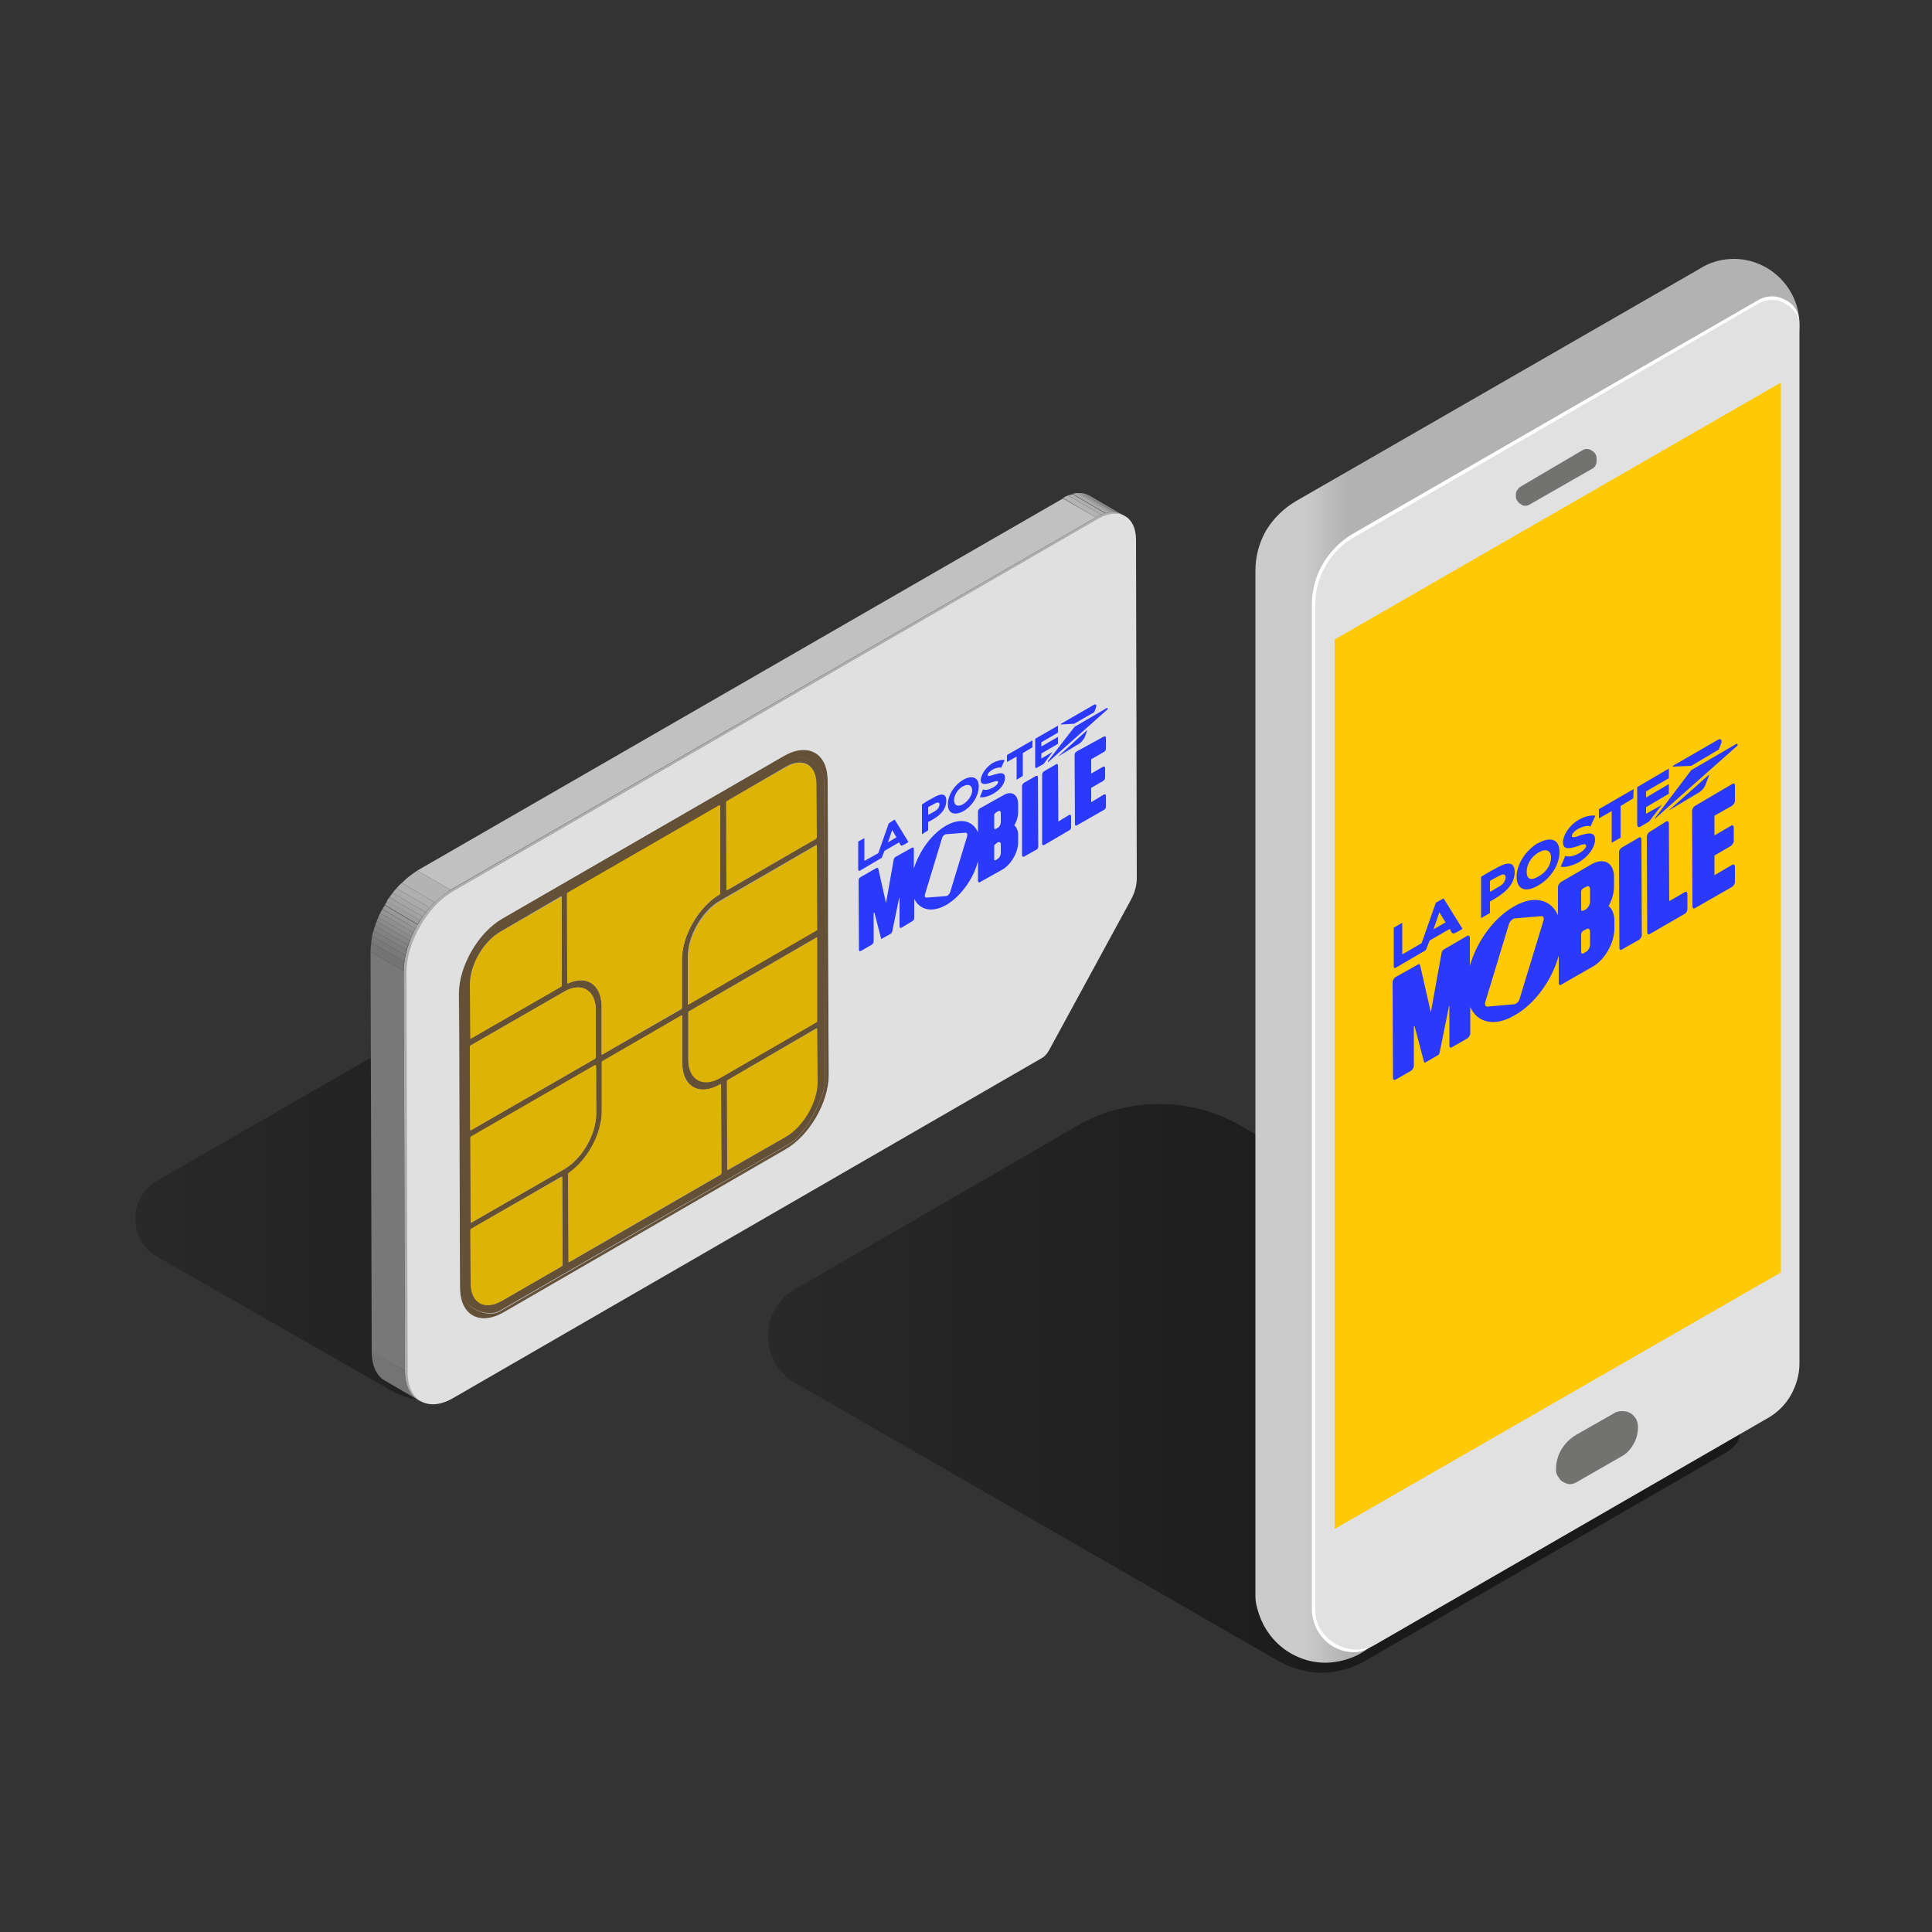 <svg version="1.2" xmlns="http://www.w3.org/2000/svg" viewBox="0 0 500 500" width="500" height="500">
	<rect x="0" y="0" width="500" height="500" fill="#333333" stroke="none"/>
	<title>Service - lpm</title>
	<defs>
		<linearGradient id="g1" x2="1" gradientUnits="userSpaceOnUse" gradientTransform="matrix(251.74,0,0,147.24,198.791,359.294)">
			<stop offset="0" stop-color="#000000" stop-opacity=".2"/>
			<stop offset=".67" stop-color="#000000" stop-opacity=".5"/>
		</linearGradient>
		<linearGradient id="g2" x2="1" gradientUnits="userSpaceOnUse" gradientTransform="matrix(140.77,0,0,363.272,324.93,248.67)">
			<stop offset=".09" stop-color="#cbcbcb"/>
			<stop offset=".17" stop-color="#b2b2b2"/>
		</linearGradient>
		<linearGradient id="g3" x2="1" gradientUnits="userSpaceOnUse" gradientTransform="matrix(234.36,0,0,136.352,35.01,294.154)">
			<stop offset="0" stop-color="#000000" stop-opacity=".2"/>
			<stop offset=".67" stop-color="#000000" stop-opacity=".5"/>
		</linearGradient>
	</defs>
	<style>
		.s0 { fill: url(#g1) } 
		.s1 { fill: url(#g2) } 
		.s2 { fill: #e1e1e1 } 
		.s3 { fill: #ffffff } 
		.s4 { fill: #ffc905 } 
		.s5 { fill: #727271 } 
		.s6 { fill: #2b39fa } 
		.s7 { fill: url(#g3) } 
		.s8 { fill: #b3b3b3 } 
		.s9 { fill: #afafaf } 
		.s10 { fill: #aaaaaa } 
		.s11 { fill: #a6a6a6 } 
		.s12 { fill: #a1a1a1 } 
		.s13 { fill: #9d9d9d } 
		.s14 { fill: #989898 } 
		.s15 { fill: #949494 } 
		.s16 { fill: #8f8f8f } 
		.s17 { fill: #8b8b8b } 
		.s18 { fill: #747474 } 
		.s19 { fill: #787878 } 
		.s20 { fill: #c1c1c1 } 
		.s21 { fill: #adadad } 
		.s22 { fill: #797979 } 
		.s23 { fill: #7d7d7d } 
		.s24 { fill: #828282 } 
		.s25 { fill: #868686 } 
		.s26 { fill: #ddb305 } 
		.s27 { fill: #635036 } 
		.s28 { fill: #e0e0e0 } 
	</style>
	<path class="s0" d="m447.1 375.7l-93.9 54.2c-3.4 1.9-7.2 3-11.2 3-3.9 0-7.6-1.1-11.1-3l-125.1-72c-2.2-1.2-3.9-3-5.2-5.1-1.2-2.1-1.8-4.6-1.8-7.1 0-2.4 0.6-4.8 1.8-7 1.3-2.1 3-3.9 5.2-5.1l73.1-42.3c6.4-3.7 13.7-5.6 21.1-5.6 7.4 0 14.6 1.9 21 5.6l126.2 72.4c1 0.7 1.8 1.4 2.5 2.5 0.6 1.1 0.8 2.2 0.8 3.4 0 1.3-0.3 2.4-0.8 3.5-0.7 1.1-1.5 1.9-2.6 2.5z"/>
	<path class="s1" d="m465.7 84c0-4.5-1.8-8.8-5-12-3.2-3.2-7.5-5-12-5-3.2 0-6.3 0.9-8.9 2.6l-104.6 60.2c-3.1 1.9-5.7 4.4-7.6 7.6-1.8 3.2-2.7 6.7-2.7 10.3v265.5c0 1.3 0.3 2.6 0.7 3.8 1.2 4.2 3.9 7.9 7.5 10.3 3.7 2.4 8.1 3.5 12.5 2.8 4.3-0.6 8.3-2.7 11.2-6 2.9-3.4 4.5-7.6 4.5-12 0-0.5 0-1-0.1-1.5l81.2-46.9c2.5-1.4 4.6-3.5 6-6 1.4-2.5 2.2-5.3 2.2-8.2v-248.6c4.2-0.6 8-2.5 10.7-5.6 2.8-3.1 4.3-7.1 4.4-11.3z"/>
	<path class="s2" d="m355.8 425.7l101.7-58.7c2.5-1.4 4.6-3.5 6-6 1.4-2.5 2.2-5.3 2.2-8.2v-268.6c0-1.2-0.3-2.5-1-3.5-0.6-1.1-1.5-2-2.5-2.6-1.1-0.6-2.3-1-3.6-1-1.2 0-2.4 0.4-3.5 1l-104.9 60.4c-3.1 1.9-5.7 4.4-7.5 7.6-1.7 3.2-2.7 6.7-2.7 10.3v260.2c0 1.8 0.5 3.6 1.4 5.2 0.9 1.6 2.2 2.9 3.9 3.8 1.6 0.8 3.3 1.4 5.2 1.4 1.9 0.1 3.7-0.4 5.3-1.3z"/>
	<path class="s3" d="m350.5 427.6c-2.9 0-5.7-1.1-7.8-3.3-2-2-3.1-4.8-3.2-7.7v-260.1c0-3.7 1-7.4 2.8-10.5 1.9-3.2 4.5-5.9 7.7-7.8l104.8-60.4c1.1-0.7 2.4-1.1 3.8-1.1 1.3 0 2.6 0.4 3.8 1.1 2.3 1.3 3.3 3.5 3.3 6.2 0-2.3-1.7-4.3-3.8-5.5-1-0.6-2.1-0.9-3.3-0.9-1.2 0-2.3 0.3-3.4 0.9l-104.7 60.5c-3.1 1.7-5.6 4.3-7.4 7.4-1.8 3.1-2.7 6.5-2.7 10.1v260.1c0 1.7 0.4 3.5 1.3 5 0.9 1.5 2.2 2.8 3.7 3.7 3.2 1.9 7.1 2.2 10.3 0.4-1.7 1-3.3 1.9-5.2 1.9z"/>
	<path class="s4" d="m345.4 395.7l115.5-66.4v-230.3l-115.5 66.5z"/>
	<path class="s5" d="m411.9 121.4l-15.9 9.1c-0.3 0.2-0.8 0.4-1.2 0.4-0.4 0-0.9-0.1-1.2-0.4-0.4-0.2-0.7-0.5-0.9-0.9-0.3-0.3-0.4-0.8-0.4-1.2v-0.3c0-0.5 0.1-0.9 0.4-1.3 0.2-0.3 0.5-0.7 0.9-0.9l15.8-9.3c0.4-0.3 0.8-0.4 1.3-0.4 0.4 0 0.9 0.1 1.2 0.4 0.4 0.2 0.7 0.5 1 0.9 0.2 0.3 0.3 0.8 0.3 1.2v0.5c0 0.5-0.1 0.9-0.3 1.3-0.2 0.4-0.6 0.7-1 0.9z"/>
	<path class="s5" d="m402.7 380.5v-0.3c0-1.8 0.5-3.6 1.4-5.1 0.9-1.5 2.2-2.8 3.7-3.7l10-5.7c0.6-0.4 1.3-0.5 2-0.5 0.7 0 1.4 0.1 2.1 0.5 0.6 0.3 1.1 0.9 1.5 1.5 0.3 0.6 0.5 1.3 0.5 2v0.2c0 1.5-0.4 3.1-1.2 4.4-0.7 1.3-1.8 2.5-3.2 3.2l-11.5 6.6c-0.5 0.3-1.1 0.5-1.7 0.5-0.6 0-1.1-0.2-1.6-0.5-0.6-0.2-1-0.7-1.3-1.2-0.5-0.7-0.7-1.2-0.7-1.9z"/>
	<path class="s6" d="m448.3 202.9c0.4-0.3 0.7-0.1 0.7 0.4v4c0 0.4-0.3 0.9-0.7 1.2l-4.6 2.6v5.1l4.3-2.5c0.3-0.3 0.7 0 0.7 0.4v3.6c0 0.4-0.4 0.9-0.7 1.2l-4.3 2.5v5.1l4.6-2.7c0.4-0.2 0.7 0 0.7 0.5v4c0 0.4-0.3 0.9-0.7 1.2l-9.6 5.5c-0.3 0.3-0.7 0-0.7-0.4l-0.1-24.8c0-0.4 0.4-1 0.7-1.2z"/>
	<path class="s6" d="m442.4 200.4l-0.9 2.4c-0.3 1-1.2 2-2 2.4l-7.7 4.6z"/>
	<path class="s6" d="m431.2 212.6c0.4-0.2 0.7 0 0.7 0.5l0.1 20.1 4-2.3c0.3-0.3 0.7 0 0.7 0.4v4c0 0.5-0.3 1-0.7 1.2l-9 5.2c-0.4 0.3-0.7 0-0.7-0.4l-0.1-24.8c0-0.4 0.3-1 0.7-1.2l4.3-2.7z"/>
	<path class="s6" d="m449.4 192.5c0.2-0.1 0.3 0 0.3 0.2 0 0.2-0.1 0.4-0.2 0.4l-21.1 18.7c-0.2 0.1-0.3 0-0.1-0.1l9.4-12.4 11.7-6.8z"/>
	<path class="s6" d="m431.9 198.9v2.5l-5.9 3.4v1.6l5.9-3.5v2.5l-5.9 3.5v1.7l4.1-2.3-3.3 4.3-2.2 1.3c-0.3 0.2-0.4 0.2-0.6 0.1q-0.3-0.2-0.3-0.6v-9.7z"/>
	<path class="s6" d="m408.7 212.1c1.3-0.8 3.1-1.2 4.2-1l-1.3 2.8c-0.7-0.4-2.2 0.1-3 0.5-1.1 0.6-1.8 1.4-1.8 1.9 0 0.7 1.1 0.3 2.1-0.1 1.8-0.5 3.9-1.2 3.9 1.1 0 2-1.8 4.5-4.3 5.9-1.3 0.7-3.3 1.4-4.6 1.1l1.2-2.8c0.9 0.4 2.4 0 3.6-0.7 0.9-0.5 1.8-1.3 1.8-1.9 0-0.7-1.1-0.4-2.2 0.1-1.7 0.5-3.8 1.2-3.8-1 0-2 1.8-4.6 4.2-5.9z"/>
	<path class="s6" d="m398.1 218.2c3.2-1.8 5.5-1 5.5 2.3 0 3.3-2.3 6.9-5.6 8.7-3.2 1.9-5.5 1-5.5-2.3 0-3.2 2.3-6.8 5.5-8.7zm0.1 8.6c2-1.1 3.2-3 3.2-4.9 0-1.8-1.3-2.4-3.2-1.3-1.9 1.1-3.1 3.1-3.1 5 0 2 1.2 2.4 3.1 1.2z"/>
	<path class="s6" d="m373.6 232.5l4.9 7.9-1.4 0.8c-0.8 0.4-1.1 0.6-1.5 0l-0.4-0.8-5.2 3-1 2.5-7.7 4.5c-0.6 0.3-0.6 0-0.6-0.6v-9.7l2.2-1.3v8.2l5-2.9 3.7-10.5zm-2.6 8l3.1-1.8-1.6-2.6z"/>
	<path class="s6" d="m386.8 224.9c2.2-1.3 5.2-2.7 5.2 0.8 0 3.5-3 5.6-5.2 6.9-0.1 0.1-1 0.6-1.2 0.7v3l-2.3 1.3v-10.7c0.1-0.1 2.5-1.5 3.5-2zm2.5 3.3c0.5-0.8 0.4-1.6 0.1-1.8-0.4-0.3-1.1 0.1-2.6 0.9-0.4 0.2-0.8 0.4-1.2 0.7v2.8c0.2-0.1 1.2-0.6 1.2-0.7 1.1-0.6 2.1-1.1 2.5-1.9z"/>
	<path class="s6" d="m422.8 204.2l-0.1 2.4-3.3 2v8.2l-2.3 1.3v-8.2l-3.3 1.9v-2.4l9-5.2z"/>
	<path class="s6" d="m417.7 226.9v2.5c0 1.7-0.5 3.5-1.4 5.1 0.9 0.6 1.4 1.9 1.5 3.5v2.4c0 3.6-2.5 8-5.5 9.7l-8.2 4.7c-0.3 0.3-0.7 0.1-0.7-0.4v-7.1c-1.7 6.3-6.2 12.6-11.5 15.5-5.1 3-9.6 1.9-11.4-2.2v6.9c0 0.4-0.4 1-0.7 1.2l-4 2.3c-0.4 0.3-0.7 0.1-0.7-0.4v-10.1c0-0.1-0.1-0.1-0.1-0.1l-2.4 11.9q-0.1 0.6-0.5 0.8l-3.1 1.8c-0.3 0.2-0.4 0.1-0.5-0.2l-2.4-9.1c-0.2 0-0.2 0.1-0.2 0.2v10c0 0.5-0.3 1-0.7 1.3l-4 2.3c-0.3 0.2-0.7 0.1-0.7-0.5l-0.1-24.8c0-0.4 0.4-0.9 0.7-1.2l5.9-3.3c0.2-0.2 0.4-0.1 0.5 0.1l2.8 12.3 2.8-15.5q0.2-0.6 0.6-0.8l6-3.5c0.3-0.2 0.7 0 0.7 0.5v7.2c1.8-6.2 6.1-12.3 11.4-15.3 5.1-3 9.6-1.9 11.4 2.3v-7.4c0-0.4 0.4-0.9 0.7-1.2l8.1-4.7c3.1-1.7 5.7-0.3 5.7 3.3zm-18.3 11.5c0.3-0.8 0-1.4-0.5-1.3l-7 0.6c-0.2 0-0.2 0.1-0.4 0.2-0.5 0.3-0.8 0.7-1 1.3l-6.1 20.1c-0.2 0.7 0 1.3 0.6 1.2l6.9-0.6c0.2 0 0.3-0.1 0.5-0.2 0.4-0.3 0.8-0.7 0.9-1.3zm12.1-5v-3.3c0-0.7-0.5-1-1-0.6l-0.8 0.4c-0.3 0.2-0.5 0.6-0.5 1v4.5c0 0.3 0.2 0.4 0.5 0.3l0.8-0.4c0.5-0.4 1-1.2 1-1.9zm0 11v-3.3c0-0.7-0.5-1-1-0.6l-0.8 0.4c-0.3 0.2-0.5 0.7-0.5 1v4.5c0 0.4 0.2 0.4 0.5 0.4l0.8-0.5c0.6-0.3 1-1.2 1-1.9z"/>
	<path class="s6" d="m444.7 191.4c0.6-0.4 1.1 0.2 0.7 1.1l-0.6 1.5-7.1 4.2-4.7 0.2c-0.2 0-0.1-0.2 0.1-0.3l11.6-6.7z"/>
	<path class="s6" d="m424.1 216.8c0.3-0.3 0.7-0.1 0.7 0.4l0.1 24.8c0 0.5-0.4 1-0.7 1.2l-4.4 2.5c-0.3 0.3-0.7 0.1-0.7-0.4l-0.1-24.8c0-0.5 0.4-1 0.8-1.2z"/>
	<path class="s7" d="m266.6 275.1l-147.3 84.8c-2.7 1.6-5.8 2.4-9 2.4-3.2 0-6.2-0.8-9-2.4l-60.7-34.7c-1.7-1-3.1-2.4-4.1-4.1-1-1.7-1.5-3.7-1.5-5.7q0-3 1.5-5.7c1-1.7 2.4-3.1 4.1-4.1l130.5-75.1c5.2-2.9 11.1-4.5 17.1-4.5 5.9 0 11.8 1.6 17 4.5l61.4 35.2c0.9 0.5 1.5 1.1 2 2 0.5 0.8 0.7 1.7 0.7 2.7 0 1-0.2 2-0.7 2.8-0.5 0.8-1.2 1.4-2 1.9z"/>
	<path class="s8" d="m283.6 133.9l-8.5-5c0.4-0.3 0.9-0.5 1.3-0.7l8.6 5c-0.5 0.2-1 0.5-1.4 0.7z"/>
	<path class="s9" d="m285 133.2l-8.6-5c0.4-0.1 0.8-0.2 1.2-0.3l8.5 5c-0.4 0-0.8 0.2-1.1 0.3z"/>
	<path class="s10" d="m286.1 132.8l-8.5-5q0.4-0.1 0.8-0.2l8.6 5c-0.3 0.1-0.6 0.1-0.9 0.2z"/>
	<path class="s11" d="m286.9 132.7l-8.6-5c0.3-0.1 0.5-0.1 0.8-0.1l8.5 5c-0.2 0-0.4 0-0.7 0.1z"/>
	<path class="s12" d="m287.6 132.6l-8.5-5h0.6l8.6 5z"/>
	<path class="s13" d="m288.3 132.6l-8.6-5c0.2 0 0.4 0 0.6 0.1l8.5 5c-0.1-0.1-0.3-0.1-0.5-0.1z"/>
	<path class="s14" d="m288.9 132.7l-8.6-5c0.3 0 0.4 0 0.6 0.1l8.6 5c-0.2-0.1-0.5-0.1-0.6-0.1z"/>
	<path class="s15" d="m289.4 132.8l-8.6-5c0.2 0.1 0.4 0.2 0.5 0.2l8.6 5c-0.1-0.1-0.3-0.2-0.5-0.2z"/>
	<path class="s16" d="m289.9 133l-8.6-5c0.2 0 0.4 0.1 0.5 0.2l8.6 5c-0.1-0.1-0.3-0.2-0.5-0.2z"/>
	<path class="s17" d="m290.4 133.2l-8.6-5h0.1z"/>
	<path class="s18" d="m108.2 362.3l-8.6-5c-2.1-1.2-3.4-3.8-3.4-7.5l8.6 5c0 3.7 1.3 6.3 3.4 7.5z"/>
	<path class="s19" d="m104.8 354.8l-8.6-4.9-0.3-103.6 8.6 5z"/>
	<path class="s20" d="m116.6 230.3l-8.6-5 167.1-96.3 8.5 4.9z"/>
	<path class="s21" d="m283.6 133.9c5.4-3.1 9.6-0.7 9.6 5.5l0.2 87.6c0 1.8-0.5 3.9-1.6 5.8l-21 38.6c-0.5 1-1.2 1.7-2 2.2l-152.2 87.9c-6.5 3.8-11.8 0.7-11.8-6.7l-0.3-103.5c0-7.7 5.4-17.1 12-20.9l167.1-96.5z"/>
	<path class="s18" d="m104.5 251.3l-8.6-5c0-0.8 0.1-1.6 0.2-2.4l8.5 5c-0.1 0.8-0.1 1.6-0.1 2.4z"/>
	<path class="s22" d="m104.6 248.9l-8.5-5c0-0.5 0.1-1.1 0.2-1.7l8.6 5c-0.1 0.6-0.2 1.2-0.3 1.7z"/>
	<path class="s23" d="m104.9 247.2l-8.6-5c0.1-0.4 0.2-0.9 0.4-1.4l8.5 5c-0.1 0.5-0.2 0.9-0.3 1.4z"/>
	<path class="s24" d="m105.2 245.8l-8.5-5c0.1-0.4 0.2-0.9 0.4-1.2l8.5 5c-0.1 0.4-0.2 0.8-0.4 1.2z"/>
	<path class="s25" d="m105.6 244.6l-8.5-5c0.1-0.4 0.2-0.8 0.4-1.2l8.5 5c-0.1 0.4-0.2 0.8-0.4 1.2z"/>
	<path class="s17" d="m106 243.4l-8.5-5 0.4-1 8.6 5q-0.2 0.5-0.5 1z"/>
	<path class="s16" d="m106.5 242.4l-8.6-5c0.2-0.4 0.3-0.7 0.5-1.1l8.6 5c-0.2 0.4-0.3 0.7-0.5 1.1z"/>
	<path class="s15" d="m107 241.3l-8.6-5c0.2-0.3 0.4-0.7 0.5-1l8.6 5c-0.2 0.3-0.3 0.6-0.5 1z"/>
	<path class="s14" d="m107.5 240.3l-8.5-5c0.2-0.3 0.3-0.7 0.6-1l8.5 5c-0.2 0.3-0.4 0.6-0.6 1z"/>
	<path class="s13" d="m108.1 239.2l-8.5-5q0.3-0.5 0.6-1l8.5 5c-0.2 0.4-0.5 0.7-0.6 1z"/>
	<path class="s12" d="m108.7 238.2l-8.6-5q0.3-0.5 0.7-1l8.6 5c-0.2 0.3-0.5 0.7-0.7 1z"/>
	<path class="s11" d="m109.4 237.2l-8.6-5c0.3-0.4 0.5-0.7 0.8-1.1l8.6 5c-0.3 0.4-0.5 0.7-0.8 1.1z"/>
	<path class="s10" d="m110.2 236.1l-8.6-5c0.3-0.4 0.6-0.8 1-1.2l8.6 5c-0.3 0.4-0.7 0.8-1 1.2z"/>
	<path class="s9" d="m111.2 234.9l-8.6-5c0.4-0.5 0.9-1 1.4-1.4l8.5 5c-0.5 0.5-0.9 0.9-1.3 1.4z"/>
	<path class="s8" d="m112.5 233.5l-8.5-5c1.2-1.2 2.6-2.3 4-3.2l8.6 5c-1.4 0.9-2.8 2-4.1 3.2z"/>
	<path class="s26" d="m211.2 218.8c0.1-0.1 0.2 0 0.2 0.1l0.1 21.8c0 0.1-0.1 0.3-0.3 0.4l-32.9 19.1c-0.2 0.1-0.2 0-0.2-0.2v-12.3c0-5.3 3.7-11.7 8.2-14.4l24.9-14.5z"/>
	<path class="s26" d="m211.3 266.2c0.2 0 0.2 0 0.2 0.2l0.1 13.8c0 5.1-3.6 11.3-8 13.9l-15.3 8.7c-0.1 0.1-0.2 0-0.2-0.1l-0.1-22.8c0-0.1 0.1-0.3 0.2-0.4z"/>
	<path class="s26" d="m211.2 242.7c0.2-0.1 0.3 0 0.3 0.1v21.4c0 0.2 0 0.4-0.2 0.5l-24.9 14.4c-4.6 2.6-8.3 0.5-8.3-4.8v-12.1c0-0.2 0-0.4 0.2-0.5z"/>
	<path class="s26" d="m203.5 198.5c4.3-2.5 7.8-0.5 7.9 4.5l0.1 13.7c0 0.2-0.1 0.4-0.3 0.4l-23.1 13.3c-0.1 0.1-0.2 0-0.2-0.1l-0.1-22.6c0-0.1 0.1-0.3 0.2-0.4l15.5-8.8z"/>
	<path class="s27" d="m203 195.6c6.2-3.6 11.2-0.7 11.2 6.4l0.1 12.5v1.7l0.1 23v1.7 22.6 1.7l0.1 12.9c0 7.1-5 15.8-11.2 19.3l-73 42.2c-6.2 3.6-11.2 0.7-11.2-6.4l-0.1-12.5v-1.7l-0.1-23v-1.7-22.6-1.8l-0.1-12.8c0-7.1 5-15.8 11.2-19.4zm1.6 100.3c3.9-2.3 9.2-12.4 8.9-16.3l-0.2-77.5c0-4.2-6.3-7.8-10-5.7l-74 42.7c-3.5 2-9.7 11.1-9.7 17.7l0.1 14.1-0.1 1.3v21.9 1.7l0.1 22.2v1.7l0.1 15.2c0 3.1 6.2 6.5 9.6 4.5l75.2-43.5z"/>
	<path class="s26" d="m121.8 268.9c-0.1 0.1-0.2 0-0.2-0.1v-14c0-5 3.5-11.1 7.8-13.6l15.7-9c0.1-0.1 0.2 0 0.2 0.1l0.1 22.8c0 0.2-0.1 0.4-0.2 0.4l-23.3 13.4z"/>
	<path class="s27" d="m213.3 202l0.2 77.5c0.3 3.9-5 14-8.9 16.3l-75.3 43.4c-3.5 2-9.6-1.3-9.6-4.4l-0.1-15.3v-1.7-22.1-1.8l-0.1-21.8 0.1-1.2-0.1-14.2c0-6.6 6.3-15.6 9.8-17.7l73.8-42.6c3.8-2.2 10.2 1.4 10.2 5.6zm-66.5 29.5l0.1 22.8c0 0.2 0 0.2 0.2 0.2 4.7-2.2 8.6 0.2 8.6 5.9v12.4c0 0.1 0.1 0.2 0.2 0.1l20.4-11.7c0.2-0.1 0.2-0.3 0.2-0.5v-12.4c0-6.2 4.4-13.6 9.7-16.8 0.2 0 0.2-0.2 0.2-0.4v-22.5c0-0.1-0.2-0.2-0.2-0.1l-39.2 22.6q-0.2 0.1-0.2 0.4zm39.9 72.1l-0.1-22.8c0-0.2-0.1-0.2-0.2-0.2-5.3 3.2-9.8 0.7-9.8-5.5v-12.1c0-0.2-0.1-0.3-0.2-0.2l-20.4 11.8c-0.2 0-0.2 0.2-0.2 0.4v12.7c0 5.6-3.7 12.4-8.5 15.8-0.1 0.1-0.2 0.3-0.2 0.4l0.1 22.6c0 0.1 0.1 0.2 0.2 0.1l39.1-22.6c0.1-0.1 0.2-0.3 0.2-0.4zm24.8-63l-0.1-21.7c0-0.2-0.1-0.3-0.2-0.2l-24.9 14.4c-4.6 2.6-8.3 9.1-8.3 14.3v12.4c0 0.2 0.1 0.2 0.2 0.2l33-19.1c0.2 0 0.3-0.2 0.3-0.3zm0 23.6v-21.5c0-0.1-0.2-0.2-0.2-0.1l-33 19.1c-0.2 0-0.2 0.2-0.2 0.4v12.1c0 5.3 3.8 7.4 8.3 4.8l24.9-14.4c0.2-0.1 0.2-0.3 0.2-0.4zm-89.5 52.2l24-13.8c4.6-2.6 8.3-9 8.3-14.3v-12.4c0-0.1-0.2-0.2-0.2-0.1l-32.1 18.5c-0.1 0.1-0.2 0.3-0.2 0.4l0.1 21.8c-0.1 0 0 0 0.1 0zm-0.4-45.5l0.1 21.4c0 0.2 0.2 0.3 0.2 0.2l32.1-18.5c0.1-0.1 0.2-0.3 0.2-0.5v-12.1c0-5.2-3.8-7.4-8.3-4.7l-24 13.8c-0.1 0-0.3 0.3-0.3 0.4zm0-16.2l0.1 14c0 0.1 0.2 0.2 0.2 0.1l23.3-13.4c0.2-0.1 0.2-0.3 0.2-0.5v-22.7c0-0.2-0.2-0.3-0.3-0.2l-15.6 9.1c-4.4 2.5-7.9 8.6-7.9 13.6zm90 25.4l-0.1-13.8c0-0.2-0.1-0.2-0.2-0.2l-23 13.4c-0.1 0-0.2 0.2-0.2 0.4l0.1 22.8c0 0.1 0.1 0.2 0.2 0.1l15.2-8.7c4.4-2.7 8-8.9 8-14zm-66 47.1l-0.1-22.5c0-0.2-0.1-0.2-0.2-0.2l-23.3 13.5c-0.1 0.1-0.2 0.3-0.2 0.4l0.1 13.7c0 5.1 3.5 7.1 7.9 4.6l15.6-9c0.1-0.1 0.2-0.4 0.2-0.5zm65.8-110.6l-0.1-13.7c0-5-3.5-7-7.9-4.5l-15.3 8.9c-0.1 0.1-0.2 0.3-0.2 0.4l0.1 22.5c0 0.2 0.1 0.2 0.2 0.2l23-13.3c0.1-0.1 0.2-0.3 0.2-0.5z"/>
	<path class="s26" d="m145.3 304.6c0.1 0 0.2 0 0.2 0.2l0.1 22.5c0 0.1-0.1 0.3-0.2 0.4l-15.6 9c-4.5 2.5-8 0.5-8-4.6l-0.1-13.7c0-0.1 0.1-0.3 0.2-0.4l23.4-13.4z"/>
	<path class="s26" d="m154.3 288.2c0 5.3-3.7 11.7-8.3 14.4l-24 13.8c-0.1 0-0.2 0-0.2-0.2l-0.1-21.6c0-0.2 0.1-0.4 0.2-0.5l32.1-18.5c0.1 0 0.2 0 0.2 0.2z"/>
	<path class="s26" d="m147 254.5c-0.1 0.1-0.2 0-0.2-0.2l-0.1-22.8c0-0.2 0.1-0.4 0.2-0.5l39.2-22.6c0.1-0.1 0.2 0 0.2 0.1l0.1 22.5c0 0.2-0.1 0.4-0.2 0.5-5.4 3.1-9.7 10.6-9.7 16.8v12.4c0 0.1-0.1 0.3-0.2 0.4l-20.4 11.8c-0.1 0.1-0.2 0-0.2-0.1v-12.4c-0.1-5.6-3.9-8.1-8.7-5.9z"/>
	<path class="s28" d="m284.3 134.2c5.4-3 9.7-0.5 9.7 5.5l0.2 87.7c0 1.8-0.6 3.9-1.7 5.8l-21 38.6c-0.5 0.9-1.2 1.7-2 2.1l-152.2 87.9c-6.5 3.8-11.8 0.7-11.8-6.7l-0.3-103.5c0-7.7 5.4-17.1 12-20.9l167.1-96.5zm-70 80.4l-0.1-12.6c0-7.1-5.1-9.9-11.3-6.4l-73 42.2c-6.2 3.6-11.2 12.3-11.2 19.4l0.1 12.8v1.7l0.1 22.7v1.7l0.1 22.9v1.7 12.6c0 7.1 5.1 9.9 11.3 6.4l73-42.2c6.2-3.6 11.2-12.2 11.2-19.4l-0.1-12.8v-1.7l-0.1-22.7v-1.7-22.9z"/>
	<path class="s26" d="m186.4 280.6c0.1-0.1 0.2 0 0.2 0.2l0.1 22.7c0 0.2-0.1 0.4-0.3 0.5l-39.1 22.6c-0.2 0.1-0.2 0-0.2-0.1l-0.1-22.6q0-0.2 0.2-0.4c4.8-3.3 8.5-10.1 8.5-15.8v-12.7c0-0.2 0-0.4 0.2-0.4l20.4-11.8c0.2-0.1 0.2 0 0.2 0.1v12.2c0.1 6.2 4.5 8.6 9.9 5.5z"/>
	<path class="s26" d="m121.9 292.5c-0.1 0.1-0.2 0-0.2-0.1l-0.1-21.5c0-0.1 0.1-0.3 0.3-0.4l24-13.8c4.5-2.7 8.3-0.5 8.3 4.7v12.2c0 0.1-0.1 0.3-0.2 0.4z"/>
	<path class="s6" d="m285.7 190.6c0.3-0.1 0.5 0 0.5 0.3v2.9c0 0.3-0.2 0.7-0.5 0.8l-3.3 1.9v3.7l3.1-1.8c0.2-0.1 0.5 0 0.5 0.3v2.5c0 0.4-0.2 0.7-0.5 0.9l-3.1 1.8v3.7l3.3-2c0.3-0.1 0.5 0 0.5 0.3v2.9c0 0.3-0.2 0.7-0.5 0.8l-7 4c-0.3 0.2-0.5 0-0.5-0.3l-0.1-17.9c0-0.4 0.2-0.7 0.5-0.9l7.1-3.9z"/>
	<path class="s6" d="m281.4 188.9l-0.6 1.7c-0.3 0.8-1 1.5-1.4 1.8l-5.6 3.4z"/>
	<path class="s6" d="m273.3 197.8c0.3-0.2 0.5 0 0.5 0.3l0.1 14.5 2.8-1.7c0.3-0.1 0.5 0 0.5 0.3v2.9c0 0.3-0.2 0.7-0.5 0.8l-6.5 3.8c-0.3 0.1-0.5 0-0.5-0.3v-17.9c0-0.4 0.2-0.7 0.5-0.9z"/>
	<path class="s6" d="m286.5 183.2c0 0 0.2 0 0.2 0.2 0 0.1-0.1 0.2-0.2 0.3l-15.2 13.5c-0.1 0.1-0.1 0-0.1-0.2l6.9-8.9 8.4-4.9z"/>
	<path class="s6" d="m273.8 187.8v1.8l-4.3 2.5v1.1l4.3-2.5v1.8l-4.3 2.5v1.3l2.9-1.7-2.3 3.1-1.6 0.9c-0.3 0.2-0.4 0.2-0.5 0.1-0.1-0.1-0.1-0.2-0.1-0.4v-7.1l5.9-3.4z"/>
	<path class="s6" d="m257 197.4c1-0.5 2.3-0.9 3-0.7l-0.9 2c-0.5-0.2-1.5 0.1-2.1 0.4-0.8 0.5-1.4 1-1.4 1.5 0 0.4 0.7 0.2 1.6-0.1 1.3-0.4 2.9-0.9 2.9 0.8 0 1.5-1.3 3.2-3.2 4.2-0.9 0.5-2.3 1-3.3 0.8l0.8-2c0.7 0.3 1.7 0 2.6-0.5 0.6-0.3 1.3-0.9 1.3-1.4 0-0.5-0.8-0.2-1.7 0.1-1.2 0.4-2.8 0.9-2.8-0.7 0.2-1.6 1.5-3.4 3.2-4.4z"/>
	<path class="s6" d="m249.3 201.8c2.3-1.3 4-0.6 4 1.7 0 2.4-1.6 5-3.9 6.4-2.4 1.3-4.1 0.6-4.1-1.7 0-2.4 1.6-5 4-6.4zm0 6.3c1.3-0.8 2.3-2.3 2.3-3.6-0.1-1.4-1-1.7-2.4-1-1.4 0.8-2.3 2.3-2.3 3.7 0.1 1.3 1 1.7 2.4 0.9z"/>
	<path class="s6" d="m231.6 212.2l3.5 5.7-1.1 0.7c-0.5 0.2-0.7 0.4-1 0l-0.3-0.6-3.8 2.2-0.7 1.8-5.6 3.3c-0.4 0.2-0.5 0-0.5-0.5v-7l1.6-0.9v5.9l3.6-2 2.7-7.7 1.5-1zm-1.8 5.8l2.2-1.3-1.1-1.9-1.1 3.2z"/>
	<path class="s6" d="m241.1 206.7c1.6-1 3.8-2 3.8 0.5 0 2.6-2.1 4.1-3.7 5-0.2 0.1-0.8 0.5-1 0.5v2.2l-1.6 1v-7.7c0.1-0.1 1.8-1.2 2.5-1.5zm1.8 2.3c0.3-0.5 0.3-1.1 0.1-1.2-0.3-0.3-0.8 0-1.9 0.6-0.2 0.1-0.6 0.3-0.9 0.5v2c0.2-0.1 0.9-0.5 0.9-0.5 0.8-0.4 1.5-0.8 1.8-1.4z"/>
	<path class="s6" d="m267.2 191.7v1.7l-2.5 1.5v5.9l-1.6 1v-6l-2.5 1.4v-1.8l6.6-3.8z"/>
	<path class="s6" d="m263.5 208.2v1.7c0 1.3-0.3 2.5-1 3.7 0.6 0.5 1 1.4 1 2.5v1.8c0 2.6-1.7 5.7-4 7.1l-5.9 3.3c-0.2 0.2-0.5 0-0.5-0.3v-5.1c-1.2 4.6-4.5 9.1-8.2 11.3-3.7 2.1-6.9 1.3-8.3-1.6v5c0 0.3-0.2 0.7-0.5 0.8l-2.8 1.7c-0.3 0.1-0.5 0-0.5-0.3v-7.3c0-0.1-0.1-0.1-0.1-0.1l-1.8 8.7c-0.1 0.2-0.2 0.4-0.3 0.5l-2.3 1.3c-0.2 0.1-0.3 0.1-0.3-0.1l-1.7-6.6c-0.2 0-0.2 0.1-0.2 0.2v7.2c0 0.4-0.2 0.7-0.5 0.9l-2.8 1.6c-0.3 0.2-0.5 0-0.5-0.3l-0.1-17.9c0-0.4 0.2-0.7 0.5-0.9l4.2-2.4c0.2 0 0.4 0 0.4 0.2l2 8.9 2-11.3c0.1-0.2 0.2-0.5 0.4-0.6l4.3-2.4c0.3-0.2 0.5 0 0.5 0.2v5.2c1.4-4.5 4.5-8.9 8.3-11.1 3.8-2.2 7-1.3 8.3 1.7v-5.3c0-0.4 0.2-0.7 0.5-0.9l5.9-3.3c2.2-1.4 4-0.4 4 2.3zm-13.2 8.2c0.1-0.5 0-0.9-0.4-0.9l-5.1 0.4c-0.1 0-0.2 0.1-0.3 0.1-0.3 0.2-0.6 0.5-0.7 0.9l-4.4 14.5c-0.2 0.6 0 0.9 0.4 0.9l5.1-0.4c0 0 0.2-0.1 0.3-0.1 0.2-0.1 0.5-0.5 0.7-0.9zm8.7-3.6v-2.4c0-0.5-0.3-0.7-0.8-0.4l-0.5 0.3c-0.2 0.2-0.5 0.5-0.4 0.8v3.2c0 0.2 0.2 0.4 0.4 0.2l0.6-0.3c0.4-0.3 0.7-0.9 0.7-1.4zm0 8v-2.3c0-0.5-0.3-0.7-0.8-0.5l-0.5 0.4c-0.2 0.1-0.5 0.4-0.4 0.7v3.3q0 0.4 0.4 0.2l0.6-0.4c0.4-0.3 0.7-0.9 0.7-1.4z"/>
	<path class="s6" d="m283.1 182.4c0.5-0.3 0.8 0.1 0.5 0.8l-0.4 1.1-5.2 3-3.4 0.2c-0.1 0-0.1-0.1 0-0.2l8.5-4.9z"/>
	<path class="s6" d="m268.1 200.8c0.3-0.1 0.5 0 0.5 0.3l0.1 18c0 0.3-0.2 0.7-0.5 0.8l-3.2 1.8c-0.2 0.1-0.5 0-0.5-0.3v-17.9c0-0.4 0.2-0.7 0.5-0.9z"/>
</svg>